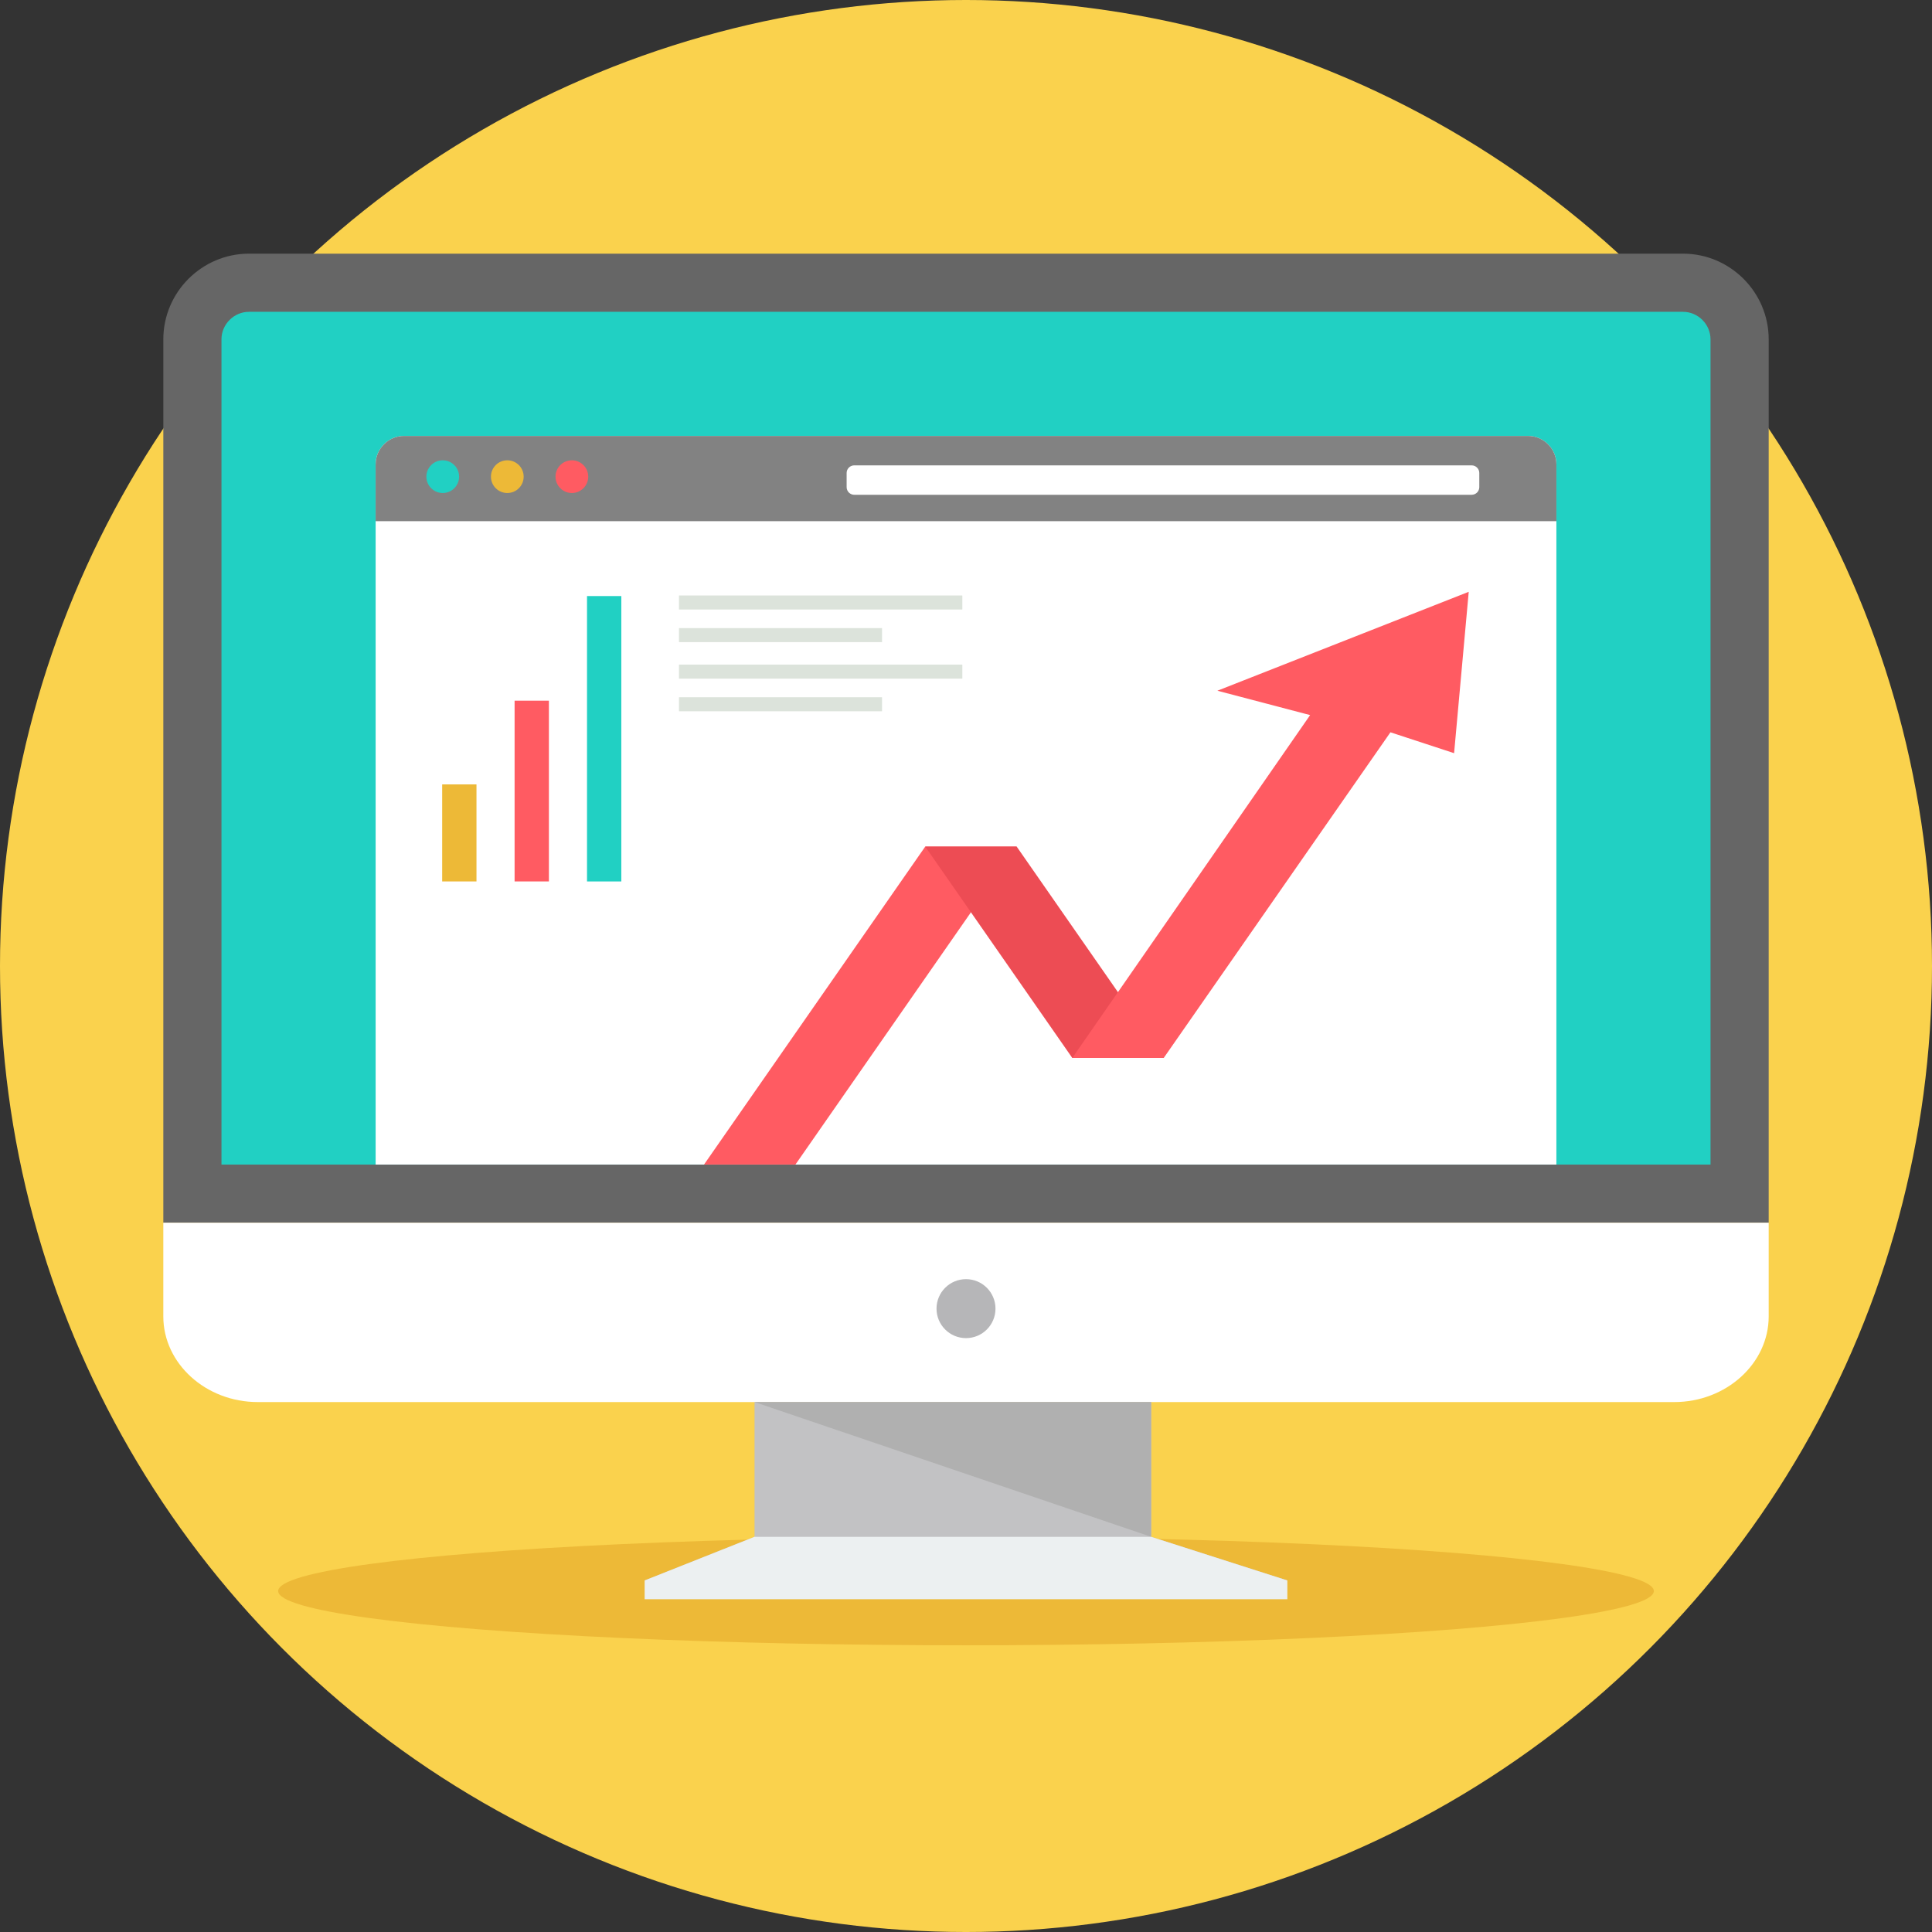 <?xml version="1.0" encoding="iso-8859-1"?>
<!-- Uploaded to: SVG Repo, www.svgrepo.com, Generator: SVG Repo Mixer Tools -->
<svg version="1.1" id="Layer_1" xmlns="http://www.w3.org/2000/svg" xmlns:xlink="http://www.w3.org/1999/xlink" 
	 viewBox="0 0 511.997 511.997" xml:space="preserve">
<rect x="0" y="0" width="511.997" height="511.997" fill="#333333" stroke="none"/>
<circle style="fill:#FAD24D;" cx="255.999" cy="255.999" r="255.999"/>
<ellipse style="fill:#EDB937;" cx="255.999" cy="421.644" rx="182.283" ry="14.369"/>
<path style="fill:#666666;" d="M65.982,67.222h380.036c12.486,0,22.7,10.217,22.7,22.703V324.03H43.282V89.925
	C43.282,77.439,53.496,67.222,65.982,67.222z"/>
<path style="fill:#21D0C3;" d="M58.695,308.614h394.607V89.922c0-3.979-3.308-7.287-7.287-7.287H65.979
	c-3.976,0-7.287,3.308-7.287,7.287v218.693H58.695z"/>
<g>
	<path style="fill:#FFFFFF;" d="M468.718,324.03v24.826c0,12.489-11.261,22.703-25.026,22.703H68.305
		c-13.765,0-25.026-10.214-25.026-22.703V324.03h425.436H468.718z"/>
	<path style="fill:#FFFFFF;" d="M141.238,115.528h229.523h34.167c4.142,0,7.528,3.389,7.528,7.528v44.795v140.766H99.546V167.851
		v-44.795c0-4.142,3.386-7.528,7.528-7.528h34.167H141.238z"/>
</g>
<path style="fill:#828282;" d="M107.071,115.528h297.858c4.142,0,7.528,3.386,7.528,7.528v15.054H99.546v-15.054
	c0-4.142,3.386-7.528,7.528-7.528C107.074,115.528,107.071,115.528,107.071,115.528z"/>
<path style="fill:#FFFFFF;" d="M226.384,123.325h163.62c1.115,0,2.022,0.913,2.022,2.022v3.751c0,1.11-0.91,2.022-2.022,2.022
	h-163.62c-1.107,0-2.02-0.907-2.02-2.022v-3.751C224.363,124.236,225.272,123.325,226.384,123.325z"/>
<path style="fill:#21D0C3;" d="M117.332,121.983c2.392,0,4.334,1.938,4.334,4.334c0,2.394-1.941,4.334-4.334,4.334
	c-2.397,0-4.339-1.938-4.339-4.334C112.994,123.918,114.935,121.983,117.332,121.983z"/>
<path style="fill:#EDB937;" d="M134.44,121.983c2.397,0,4.334,1.938,4.334,4.334c0,2.394-1.938,4.334-4.334,4.334
	c-2.392,0-4.334-1.938-4.334-4.334C130.106,123.918,132.047,121.983,134.44,121.983z"/>
<g>
	<path style="fill:#FF5B62;" d="M151.552,121.983c2.392,0,4.334,1.938,4.334,4.334c0,2.394-1.941,4.334-4.334,4.334
		c-2.397,0-4.339-1.938-4.339-4.334C147.214,123.918,149.155,121.983,151.552,121.983z"/>
	<polygon style="fill:#FF5B62;" points="245.195,224.356 269.423,224.356 210.801,308.614 186.574,308.614 	"/>
</g>
<path style="fill:#ED4C54;" d="M269.424,224.355h-24.229l38.973,56.014h24.229l-38.97-56.014L269.424,224.355L269.424,224.355z"/>
<path style="fill:#FF5B62;" d="M368.479,194.066l-60.085,86.305h-24.229l63.029-90.866l-24.58-6.457l66.613-26.215l-3.879,42.765
	L368.479,194.066z"/>
<path style="fill:#DCE3DB;" d="M179.936,157.805h75.091v3.722h-75.091V157.805z M179.936,166.448h53.814v3.722h-53.814V166.448z"/>
<rect x="117.18" y="207.873" style="fill:#EDB937;" width="9.091" height="25.716"/>
<rect x="136.373" y="185.686" style="fill:#FF5B62;" width="9.091" height="47.901"/>
<rect x="155.565" y="157.961" style="fill:#21D0C3;" width="9.091" height="75.632"/>
<circle style="fill:#B6B6B8;" cx="255.999" cy="346.801" r="7.814"/>
<path style="fill:#C2C2C4;" d="M305.065,407.271l36.095,11.564H170.836l29.123-11.564v-35.712h105.104v35.712H305.065z"/>
<path style="fill:#B0B0B0;" d="M305.065,407.271l-105.104-35.712h105.104V407.271z"/>
<path style="fill:#ECF0F1;" d="M199.959,407.271h105.104l36.095,11.564v4.981h-85.161h-85.163v-4.981l29.123-11.564H199.959z"/>
<path style="fill:#DCE3DB;" d="M179.936,176.127h75.091v3.722h-75.091V176.127z M179.936,184.77h53.814v3.722h-53.814V184.77z"/>
</svg>
